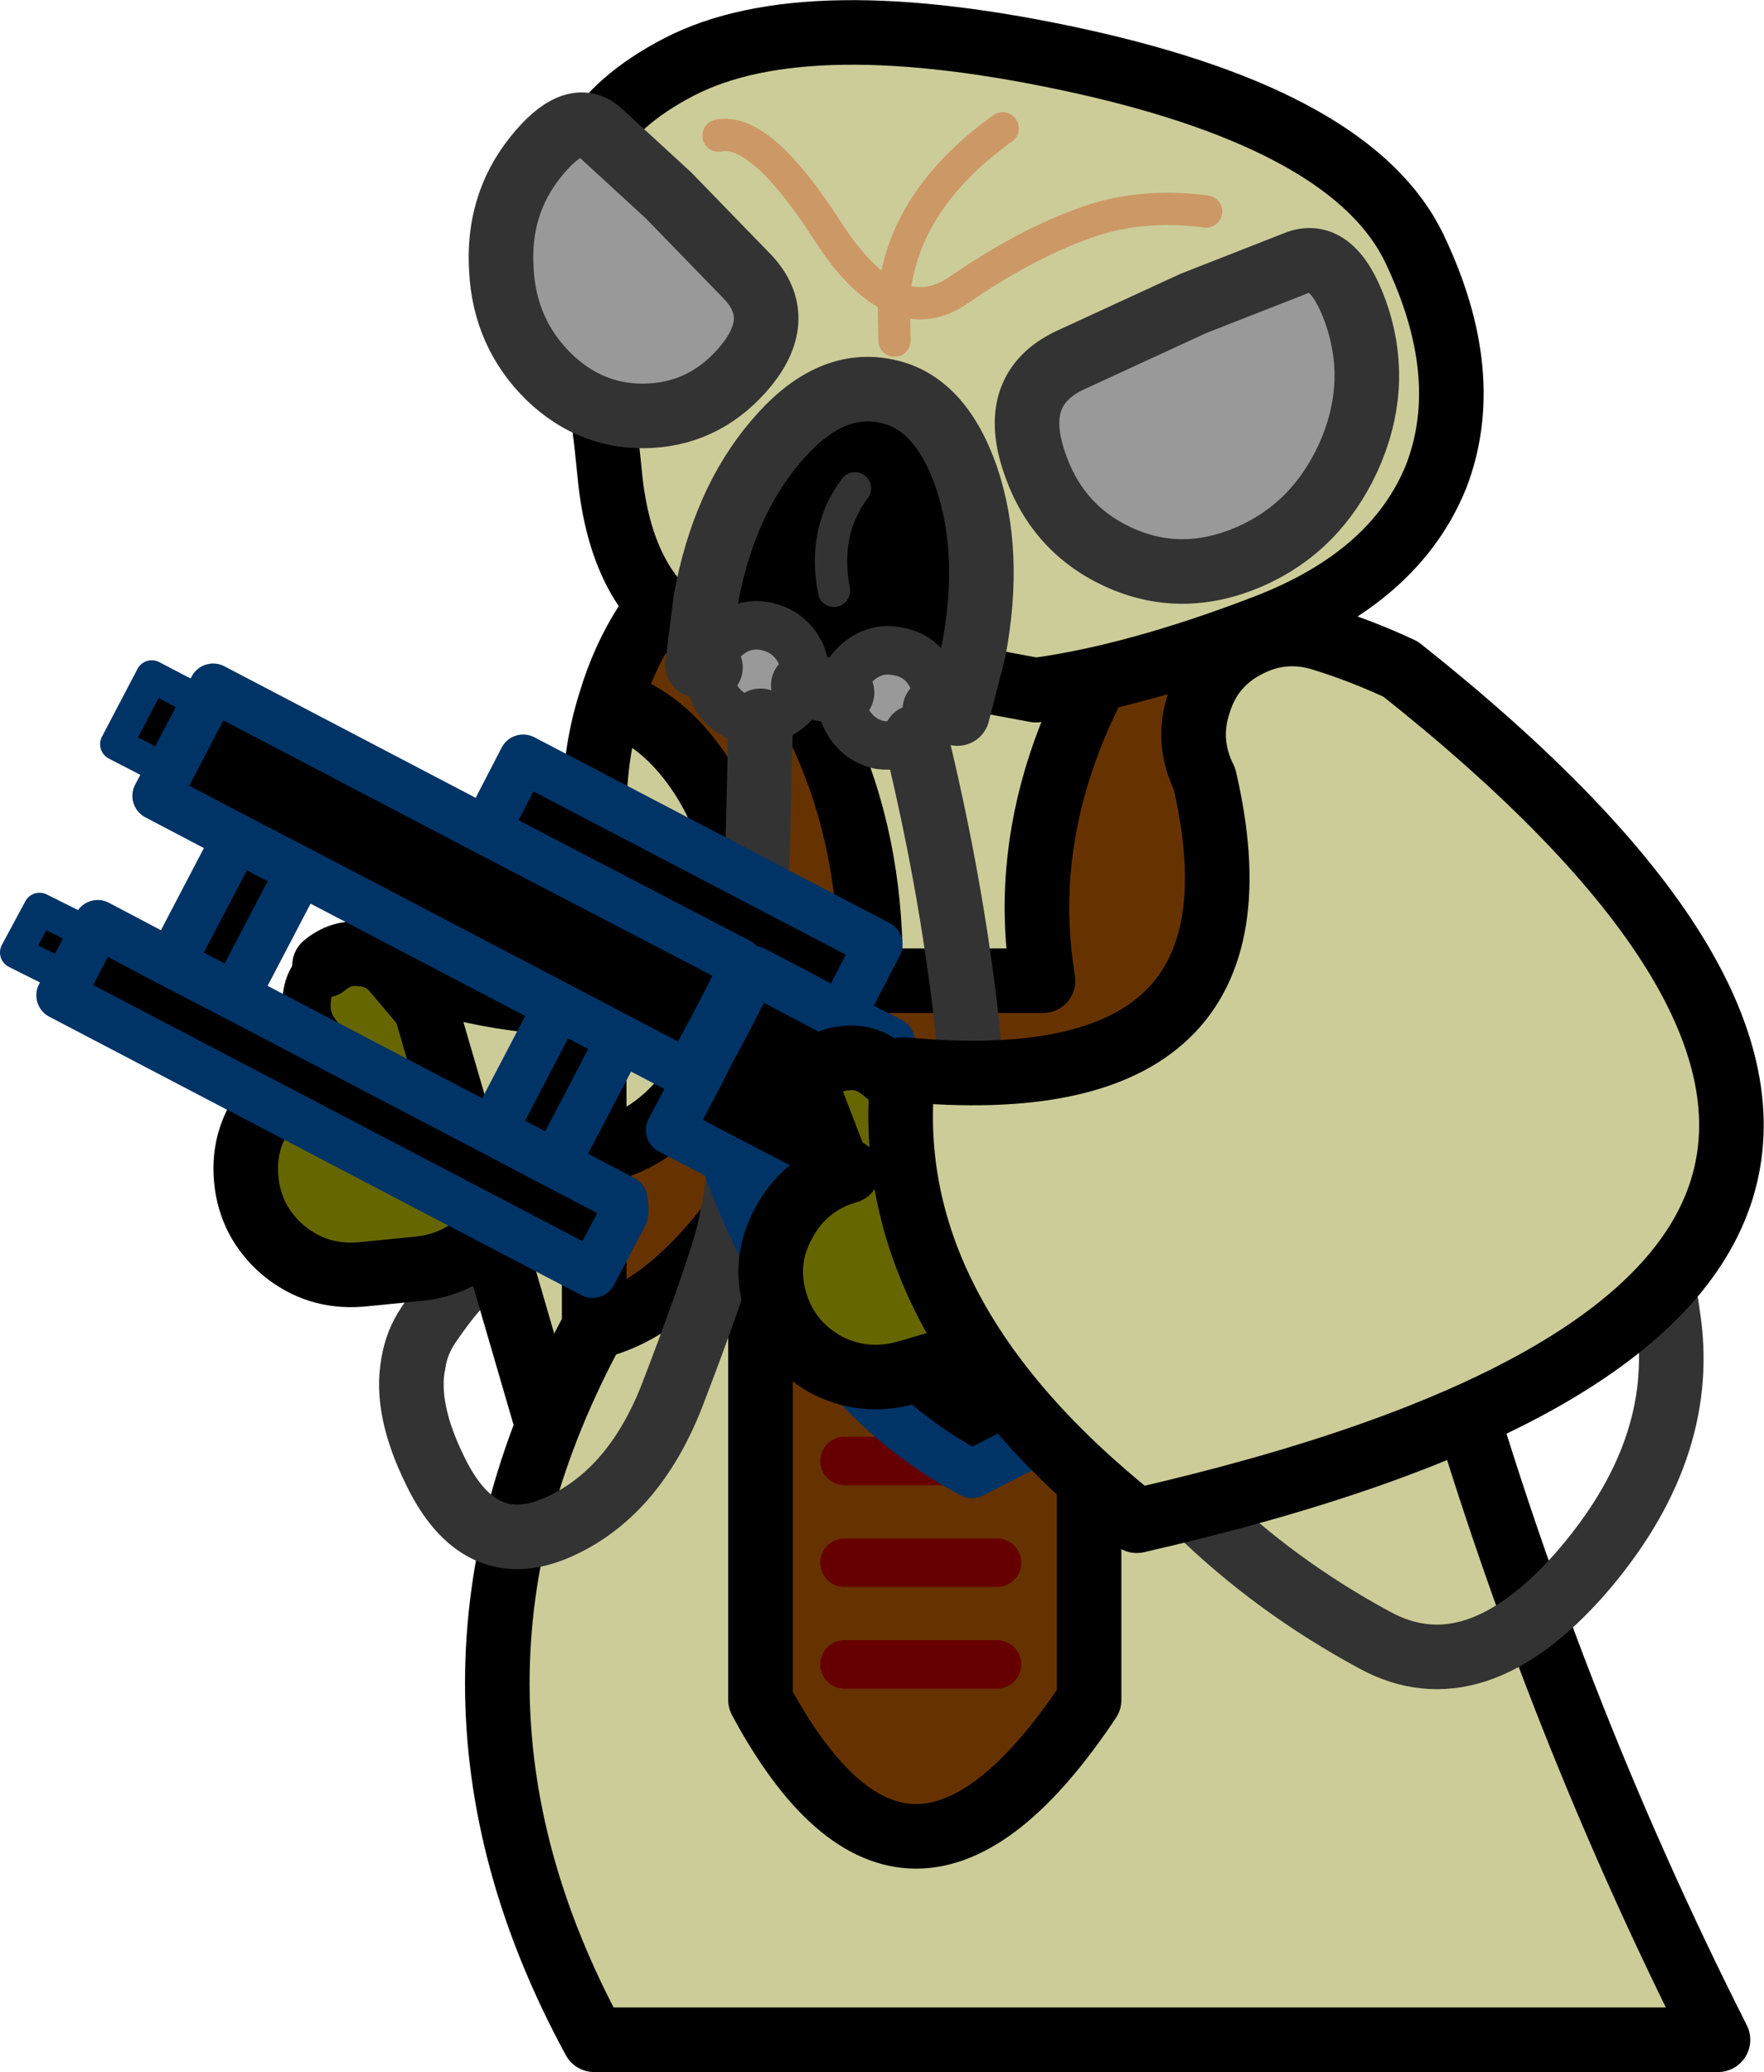 <?xml version="1.0" encoding="UTF-8" standalone="no"?>
<svg xmlns:xlink="http://www.w3.org/1999/xlink" height="128.35px" width="109.25px" xmlns="http://www.w3.org/2000/svg">
  <g transform="matrix(1.0, 0.0, 0.0, 1.0, 61.8, 57.35)">
    <path d="M-36.2 27.1 Q-36.0 25.8 -35.25 24.7 -32.9 21.25 -31.65 21.05 L-25.4 20.9" fill="none" stroke="#333333" stroke-linecap="round" stroke-linejoin="round" stroke-width="4.0"/>
    <path d="M-41.7 2.45 Q-40.7 1.6 -39.45 1.75 -38.2 1.8 -37.35 2.8 L-30.3 11.15 Q-29.45 12.15 -29.55 13.4 -29.65 14.2 -30.0 14.8 -30.0 17.15 -31.5 19.0 -33.25 21.0 -35.95 21.25 L-39.5 21.6 Q-42.2 21.8 -44.25 20.1 -46.3 18.35 -46.55 15.7 -46.8 13.0 -45.05 10.95 -43.35 8.9 -40.65 8.65 L-40.6 8.65 -42.1 6.85 Q-42.95 5.85 -42.8 4.6 -42.75 3.3 -41.75 2.5 L-41.7 2.45 M-30.65 15.55 L-30.0 14.8 -30.65 15.55" fill="#666600" fill-rule="evenodd" stroke="none"/>
    <path d="M-41.7 2.45 Q-40.7 1.6 -39.45 1.75 -38.2 1.8 -37.35 2.8 L-30.3 11.15 Q-29.45 12.15 -29.55 13.4 -29.65 14.2 -30.0 14.8 -30.0 17.15 -31.5 19.0 -33.25 21.0 -35.95 21.25 L-39.5 21.6 Q-42.2 21.8 -44.25 20.1 -46.3 18.35 -46.55 15.7 -46.8 13.0 -45.05 10.95 -43.35 8.9 -40.65 8.65 L-40.6 8.65" fill="none" stroke="#000000" stroke-linecap="round" stroke-linejoin="round" stroke-width="4.0"/>
    <path d="M-40.6 8.65 L-42.1 6.85 Q-42.95 5.85 -42.8 4.6 -42.75 3.3 -41.75 2.5 L-41.7 2.45 M-30.0 14.8 L-30.65 15.55" fill="none" stroke="#000000" stroke-linecap="round" stroke-linejoin="round" stroke-width="3.0"/>
    <path d="M-1.05 -15.35 Q29.25 54.15 -27.2 33.35 L-36.0 3.15 Q-13.5 9.75 -14.25 -11.0 -14.95 -13.45 -13.7 -15.7 -12.5 -17.9 -10.05 -18.6 -7.6 -19.35 -5.35 -18.1 L-1.05 -15.35" fill="#cccc99" fill-rule="evenodd" stroke="none"/>
    <path d="M-1.05 -15.35 Q29.25 54.15 -27.2 33.35 L-36.0 3.15 Q-13.5 9.75 -14.25 -11.0 -14.95 -13.45 -13.7 -15.7 -12.5 -17.9 -10.05 -18.6 -7.6 -19.35 -5.35 -18.1 L-1.05 -15.35 Z" fill="none" stroke="#000000" stroke-linecap="round" stroke-linejoin="round" stroke-width="4.0"/>
    <path d="M27.45 24.85 Q33.95 47.95 44.6 69.0 L-25.0 69.0 Q-37.0 46.9 -25.0 24.85 -19.85 23.7 -14.7 15.8 L-14.7 47.95 Q-5.6 64.85 5.65 47.95 L5.65 15.8 27.45 24.85 M-25.0 14.0 L-25.0 -6.55 Q-25.05 -10.55 -24.0 -13.85 -21.1 -13.05 -18.85 -10.0 -15.8 -5.85 -15.8 0.0 -15.8 5.8 -18.85 9.95 -21.45 13.5 -25.0 14.0 M-18.6 -22.25 Q-16.5 -23.8 -13.9 -23.8 L9.45 -23.8 11.65 -23.5 Q0.55 -10.05 2.8 3.4 L-7.9 3.4 Q-7.55 -12.1 -18.6 -22.25" fill="#cccc99" fill-rule="evenodd" stroke="none"/>
    <path d="M11.65 -23.5 Q14.9 -22.6 17.35 -18.8 20.6 -13.7 20.6 -6.55 23.1 9.6 27.45 24.85 L5.65 15.8 5.65 47.95 Q-5.6 64.85 -14.7 47.95 L-14.7 15.8 Q-19.85 23.7 -25.0 24.85 L-25.0 14.0 Q-21.45 13.5 -18.85 9.95 -15.8 5.8 -15.8 0.0 -15.8 -5.85 -18.85 -10.0 -21.1 -13.05 -24.0 -13.85 -23.2 -16.55 -21.75 -18.8 -20.35 -21.0 -18.6 -22.25 -7.55 -12.1 -7.9 3.4 L2.8 3.4 Q0.55 -10.05 11.65 -23.5 M-0.05 33.15 L-9.5 33.15 -0.05 33.15 M-0.05 45.75 L-9.5 45.75 -0.05 45.75 M-0.05 39.45 L-9.5 39.45 -0.05 39.45" fill="#663300" fill-rule="evenodd" stroke="none"/>
    <path d="M11.65 -23.5 Q14.9 -22.6 17.35 -18.8 20.6 -13.7 20.6 -6.55 23.1 9.6 27.45 24.85 33.95 47.95 44.6 69.0 L-25.0 69.0 Q-37.0 46.9 -25.0 24.85 L-25.0 14.0 -25.0 -6.55 Q-25.05 -10.55 -24.0 -13.85 -23.2 -16.55 -21.75 -18.8 -20.35 -21.0 -18.6 -22.25 -16.5 -23.8 -13.9 -23.8 L9.45 -23.8 11.65 -23.5 Q0.55 -10.05 2.8 3.4 L-7.9 3.4 Q-7.55 -12.1 -18.6 -22.25 M-24.0 -13.85 Q-21.1 -13.05 -18.85 -10.0 -15.8 -5.85 -15.8 0.0 -15.8 5.8 -18.85 9.95 -21.45 13.5 -25.0 14.0 M-25.0 24.85 Q-19.85 23.7 -14.7 15.8 L-14.7 47.95 Q-5.6 64.85 5.65 47.95 L5.65 15.8 27.45 24.85" fill="none" stroke="#000000" stroke-linecap="round" stroke-linejoin="round" stroke-width="4.0"/>
    <path d="M-9.5 39.45 L-0.05 39.45 M-9.5 45.75 L-0.05 45.75 M-9.5 33.15 L-0.05 33.15" fill="none" stroke="#660000" stroke-linecap="round" stroke-linejoin="round" stroke-width="3.0"/>
    <path d="M27.15 -27.85 Q24.65 -21.65 16.65 -18.55 8.6 -15.45 2.35 -14.6 L-19.7 -18.7 Q-23.45 -21.45 -24.05 -28.1 -24.7 -34.75 -26.15 -41.9 -27.65 -49.1 -19.75 -53.2 -11.85 -57.3 5.15 -53.55 22.05 -49.8 25.8 -41.95 29.55 -34.1 27.15 -27.85" fill="#cccc99" fill-rule="evenodd" stroke="none"/>
    <path d="M27.15 -27.85 Q29.55 -34.1 25.8 -41.95 22.05 -49.8 5.15 -53.55 -11.85 -57.3 -19.75 -53.2 -27.65 -49.1 -26.15 -41.9 -24.7 -34.75 -24.05 -28.1 -23.45 -21.45 -19.7 -18.7 L2.35 -14.6 Q8.6 -15.45 16.65 -18.55 24.65 -21.65 27.15 -27.85 Z" fill="none" stroke="#000000" stroke-linecap="round" stroke-linejoin="round" stroke-width="4.0"/>
    <path d="M-17.8 -16.0 L-18.6 -16.15 -18.1 -20.15 Q-17.0 -26.2 -13.75 -30.0 -10.55 -33.8 -7.05 -33.15 -3.6 -32.55 -1.95 -27.8 -0.35 -23.1 -1.5 -17.05 L-2.5 -13.15 -3.9 -13.4 -3.85 -13.6 Q-3.65 -14.8 -4.3 -15.8 -5.0 -16.8 -6.2 -17.0 -7.4 -17.25 -8.4 -16.55 -9.4 -15.85 -9.65 -14.65 L-9.65 -14.45 -12.05 -14.9 -12.0 -15.1 Q-11.8 -16.3 -12.45 -17.3 -13.15 -18.3 -14.35 -18.55 -15.55 -18.8 -16.55 -18.1 -17.55 -17.4 -17.8 -16.2 L-17.8 -16.0 M-8.85 -27.1 Q-10.85 -24.45 -10.15 -20.75 -10.85 -24.45 -8.85 -27.1" fill="#000000" fill-rule="evenodd" stroke="none"/>
    <path d="M21.7 -29.0 Q19.7 -24.65 15.55 -22.85 11.35 -21.05 7.45 -22.85 3.55 -24.65 2.2 -28.9 0.8 -33.25 4.4 -35.0 L12.1 -38.55 18.6 -41.1 Q20.9 -41.9 22.3 -37.6 23.65 -33.3 21.7 -29.0 M-15.45 -40.15 Q-13.2 -37.7 -15.55 -34.75 -17.95 -31.8 -21.5 -31.6 -25.1 -31.4 -27.8 -34.0 -30.55 -36.7 -30.75 -40.65 -31.0 -44.65 -28.65 -47.6 -26.3 -50.55 -24.7 -49.2 L-20.4 -45.25 -15.45 -40.15 M-17.8 -16.0 L-17.8 -16.2 Q-17.55 -17.4 -16.55 -18.1 -15.55 -18.8 -14.35 -18.55 -13.15 -18.3 -12.45 -17.3 -11.8 -16.3 -12.0 -15.1 L-12.05 -14.9 Q-12.3 -13.85 -13.25 -13.25 -13.95 -12.75 -14.7 -12.7 L-15.45 -12.75 Q-16.65 -13.0 -17.35 -14.0 -17.95 -14.95 -17.8 -16.0 M-9.65 -14.45 L-9.65 -14.65 Q-9.4 -15.85 -8.4 -16.55 -7.4 -17.25 -6.2 -17.0 -5.0 -16.8 -4.3 -15.8 -3.65 -14.8 -3.85 -13.6 L-3.9 -13.4 Q-4.15 -12.35 -5.05 -11.75 L-5.1 -11.7 Q-6.1 -11.05 -7.3 -11.2 -8.5 -11.45 -9.2 -12.5 -9.8 -13.4 -9.65 -14.45" fill="#999999" fill-rule="evenodd" stroke="none"/>
    <path d="M21.7 -29.0 Q19.7 -24.65 15.55 -22.85 11.35 -21.05 7.45 -22.85 3.55 -24.65 2.2 -28.9 0.8 -33.25 4.4 -35.0 L12.1 -38.55 18.6 -41.1 Q20.9 -41.9 22.3 -37.6 23.65 -33.3 21.7 -29.0 M-5.1 -11.7 Q-2.35 -0.4 -1.55 9.95 -0.75 21.35 3.4 26.45 7.55 31.5 12.35 36.2 17.15 40.9 23.35 44.25 29.5 47.6 36.1 40.1 42.65 32.55 41.55 24.5 40.45 16.4 37.85 14.35 35.25 12.3 33.25 11.85 M-15.45 -40.15 L-20.4 -45.25 -24.7 -49.2 Q-26.3 -50.55 -28.65 -47.6 -31.0 -44.65 -30.75 -40.65 -30.55 -36.7 -27.8 -34.0 -25.1 -31.4 -21.5 -31.6 -17.95 -31.8 -15.55 -34.75 -13.2 -37.7 -15.45 -40.15 M-3.9 -13.4 L-2.5 -13.15 -1.5 -17.05 Q-0.35 -23.1 -1.95 -27.8 -3.6 -32.55 -7.05 -33.15 -10.55 -33.8 -13.75 -30.0 -17.0 -26.2 -18.1 -20.15 L-18.6 -16.15 -17.8 -16.0 M-12.05 -14.9 L-9.65 -14.45 M-14.7 -12.7 Q-14.85 -3.35 -15.3 5.85 -15.8 16.0 -16.8 19.55 -17.85 23.05 -20.2 29.15 -22.6 35.25 -27.35 37.3 -32.15 39.35 -34.85 33.75 -36.75 29.9 -36.2 27.1" fill="none" stroke="#333333" stroke-linecap="round" stroke-linejoin="round" stroke-width="4.0"/>
    <path d="M12.9 -44.25 Q8.65 -44.8 5.15 -43.45 1.6 -42.15 -2.4 -39.4 -4.4 -38.0 -6.45 -38.95 L-6.4 -36.25 M-6.45 -38.95 Q-8.5 -39.85 -10.55 -43.05 -14.7 -49.5 -17.3 -48.95 M-6.45 -38.95 Q-5.9 -44.95 0.3 -49.4" fill="none" stroke="#cc9966" stroke-linecap="round" stroke-linejoin="round" stroke-width="2.0"/>
    <path d="M-17.8 -16.0 L-17.8 -16.2 Q-17.55 -17.4 -16.55 -18.1 -15.55 -18.8 -14.35 -18.55 -13.15 -18.3 -12.45 -17.3 -11.8 -16.3 -12.0 -15.1 L-12.05 -14.9 Q-12.3 -13.85 -13.25 -13.25 -13.95 -12.75 -14.7 -12.7 L-15.45 -12.75 Q-16.65 -13.0 -17.35 -14.0 -17.95 -14.95 -17.8 -16.0 M-9.65 -14.45 L-9.65 -14.65 Q-9.4 -15.85 -8.4 -16.55 -7.4 -17.25 -6.2 -17.0 -5.0 -16.8 -4.3 -15.8 -3.65 -14.8 -3.85 -13.6 L-3.9 -13.4 Q-4.15 -12.35 -5.05 -11.75 L-5.1 -11.7 Q-6.1 -11.05 -7.3 -11.2 -8.5 -11.45 -9.2 -12.5 -9.8 -13.4 -9.65 -14.45" fill="none" stroke="#333333" stroke-linecap="round" stroke-linejoin="round" stroke-width="3.0"/>
    <path d="M-10.15 -20.75 Q-10.85 -24.45 -8.85 -27.1" fill="none" stroke="#333333" stroke-linecap="round" stroke-linejoin="round" stroke-width="2.0"/>
    <path d="M-49.4 -13.9 L-51.6 -9.7 -54.6 -11.25 -52.4 -15.45 Q-50.9 -14.65 -49.4 -13.9 M-47.15 -5.45 L-52.1 -8.05 -48.6 -14.75 -31.7 -5.9 -16.05 2.25 -16.2 3.5 -17.3 5.65 -18.4 7.7 -17.3 5.65 -16.2 3.5 -16.05 2.25 -31.7 -5.9 -29.4 -10.35 -7.4 1.15 -9.7 5.6 Q-8.15 6.4 -6.65 7.15 L-7.2 8.15 -4.0 9.85 -6.2 14.05 -9.4 12.35 -9.85 13.3 Q-2.2 22.9 10.55 27.75 L-1.6 33.95 Q-11.85 28.55 -16.95 14.4 L-20.3 12.65 -18.5 9.25 -18.75 8.4 -19.15 9.2 -23.35 7.0 -27.25 4.95 -23.35 7.0 -27.4 14.75 -23.2 16.95 Q-23.1 17.35 -23.15 17.85 L-25.1 21.55 -58.05 4.3 -55.75 -0.1 -51.2 2.3 -47.25 4.35 -51.2 2.3 -47.15 -5.45 -43.2 -3.4 -47.15 -5.45 M-27.25 4.95 L-43.2 -3.4 -47.25 4.35 -31.3 12.7 -27.4 14.75 -31.3 12.7 -27.25 4.95 M-18.7 8.3 L-18.75 8.4 -18.7 8.3 -18.15 8.55 -17.85 7.95 -16.75 5.9 -17.3 5.65 -16.75 5.9 -17.85 7.95 -18.4 7.7 -18.7 8.3 M-16.75 5.9 L-15.65 3.75 -15.1 2.75 -9.7 5.6 -15.1 2.75 -15.65 3.75 -16.75 5.9 M-16.2 3.5 L-15.65 3.75 -16.2 3.5 M-18.5 9.25 L-18.15 8.55 -18.5 9.25 M-9.85 13.3 L-11.85 17.05 -16.95 14.4 -11.85 17.05 -9.85 13.3 M-7.2 8.15 L-9.4 12.35 -7.2 8.15 M-57.8 3.15 L-60.8 1.65 -59.35 -1.05 -56.35 0.45 -57.8 3.15" fill="#000000" fill-rule="evenodd" stroke="none"/>
    <path d="M-49.4 -13.9 Q-50.9 -14.65 -52.4 -15.45 L-54.6 -11.25 -51.6 -9.7 M-7.2 8.15 L-4.0 9.85 -6.2 14.05 -9.4 12.35 M-15.65 3.75 L-16.2 3.5 M-18.4 7.7 L-17.85 7.95 M-56.35 0.45 L-59.35 -1.05 -60.8 1.65 -57.8 3.15" fill="none" stroke="#003366" stroke-linecap="round" stroke-linejoin="round" stroke-width="2.0"/>
    <path d="M-31.7 -5.9 L-48.6 -14.75 -52.1 -8.05 -47.15 -5.45 -43.2 -3.4 -27.25 4.95 -23.35 7.0 -19.15 9.2 -18.75 8.4 -18.7 8.3 -18.4 7.7 -17.3 5.65 -16.2 3.5 -16.05 2.25 -31.7 -5.9 -29.4 -10.35 -7.4 1.15 -9.7 5.6 Q-8.15 6.4 -6.65 7.15 L-7.2 8.15 -9.4 12.35 -9.85 13.3 Q-2.2 22.9 10.55 27.75 L-1.6 33.95 Q-11.85 28.55 -16.95 14.4 L-20.3 12.65 -18.5 9.25 -18.75 8.4 M-17.85 7.95 L-16.75 5.9 -17.3 5.65 M-9.7 5.6 L-15.1 2.75 -15.65 3.75 -16.75 5.9 M-17.85 7.95 L-18.15 8.55 -18.5 9.25 M-18.15 8.55 L-18.7 8.3 M-16.95 14.4 L-11.85 17.05 -9.85 13.3 M-27.4 14.75 L-31.3 12.7 -47.25 4.35 -51.2 2.3 -55.75 -0.1 -58.05 4.3 -25.1 21.55 -23.15 17.85 Q-23.1 17.35 -23.2 16.95 L-27.4 14.75 -23.35 7.0 M-27.25 4.95 L-31.3 12.7 M-43.2 -3.4 L-47.25 4.35 M-47.15 -5.45 L-51.2 2.3" fill="none" stroke="#003366" stroke-linecap="round" stroke-linejoin="round" stroke-width="3.0"/>
    <path d="M1.8 20.05 L2.3 19.2 1.8 20.05 M-11.55 9.35 Q-10.75 8.3 -9.45 8.2 -8.2 8.05 -7.2 8.85 L1.3 15.7 Q2.3 16.5 2.45 17.75 L2.3 19.2 Q2.75 21.5 1.6 23.6 0.3 25.95 -2.3 26.7 L-5.75 27.7 Q-8.35 28.4 -10.7 27.15 -13.05 25.8 -13.8 23.25 -14.55 20.65 -13.2 18.3 -11.9 15.95 -9.3 15.2 L-11.1 13.75 Q-12.1 12.9 -12.25 11.65 -12.4 10.4 -11.55 9.4 L-11.55 9.35" fill="#666600" fill-rule="evenodd" stroke="none"/>
    <path d="M-11.55 9.35 Q-10.75 8.3 -9.45 8.2 -8.2 8.05 -7.2 8.85 L1.3 15.7 Q2.3 16.5 2.45 17.75 L2.3 19.2 Q2.75 21.5 1.6 23.6 0.3 25.95 -2.3 26.7 L-5.75 27.7 Q-8.35 28.4 -10.7 27.15 -13.05 25.8 -13.8 23.25 -14.55 20.65 -13.2 18.3 -11.9 15.95 -9.3 15.2" fill="none" stroke="#000000" stroke-linecap="round" stroke-linejoin="round" stroke-width="4.0"/>
    <path d="M2.3 19.2 L1.8 20.05 M-9.3 15.2 L-11.1 13.75 Q-12.1 12.9 -12.25 11.65 -12.4 10.4 -11.55 9.4 L-11.55 9.35 Z" fill="none" stroke="#000000" stroke-linecap="round" stroke-linejoin="round" stroke-width="3.0"/>
    <path d="M24.95 -15.9 Q72.9 22.15 8.6 36.85 -7.6 23.95 -5.85 8.9 17.5 11.1 12.8 -9.1 11.65 -11.4 12.45 -13.8 13.2 -16.25 15.5 -17.4 17.75 -18.55 20.2 -17.75 22.6 -17.0 24.95 -15.9" fill="#cccc99" fill-rule="evenodd" stroke="none"/>
    <path d="M24.95 -15.9 Q72.9 22.15 8.6 36.85 -7.6 23.95 -5.85 8.9 17.5 11.1 12.8 -9.1 11.65 -11.4 12.45 -13.8 13.2 -16.25 15.5 -17.4 17.75 -18.55 20.2 -17.75 22.6 -17.0 24.95 -15.9 Z" fill="none" stroke="#000000" stroke-linecap="round" stroke-linejoin="round" stroke-width="4.0"/>
  </g>
</svg>
